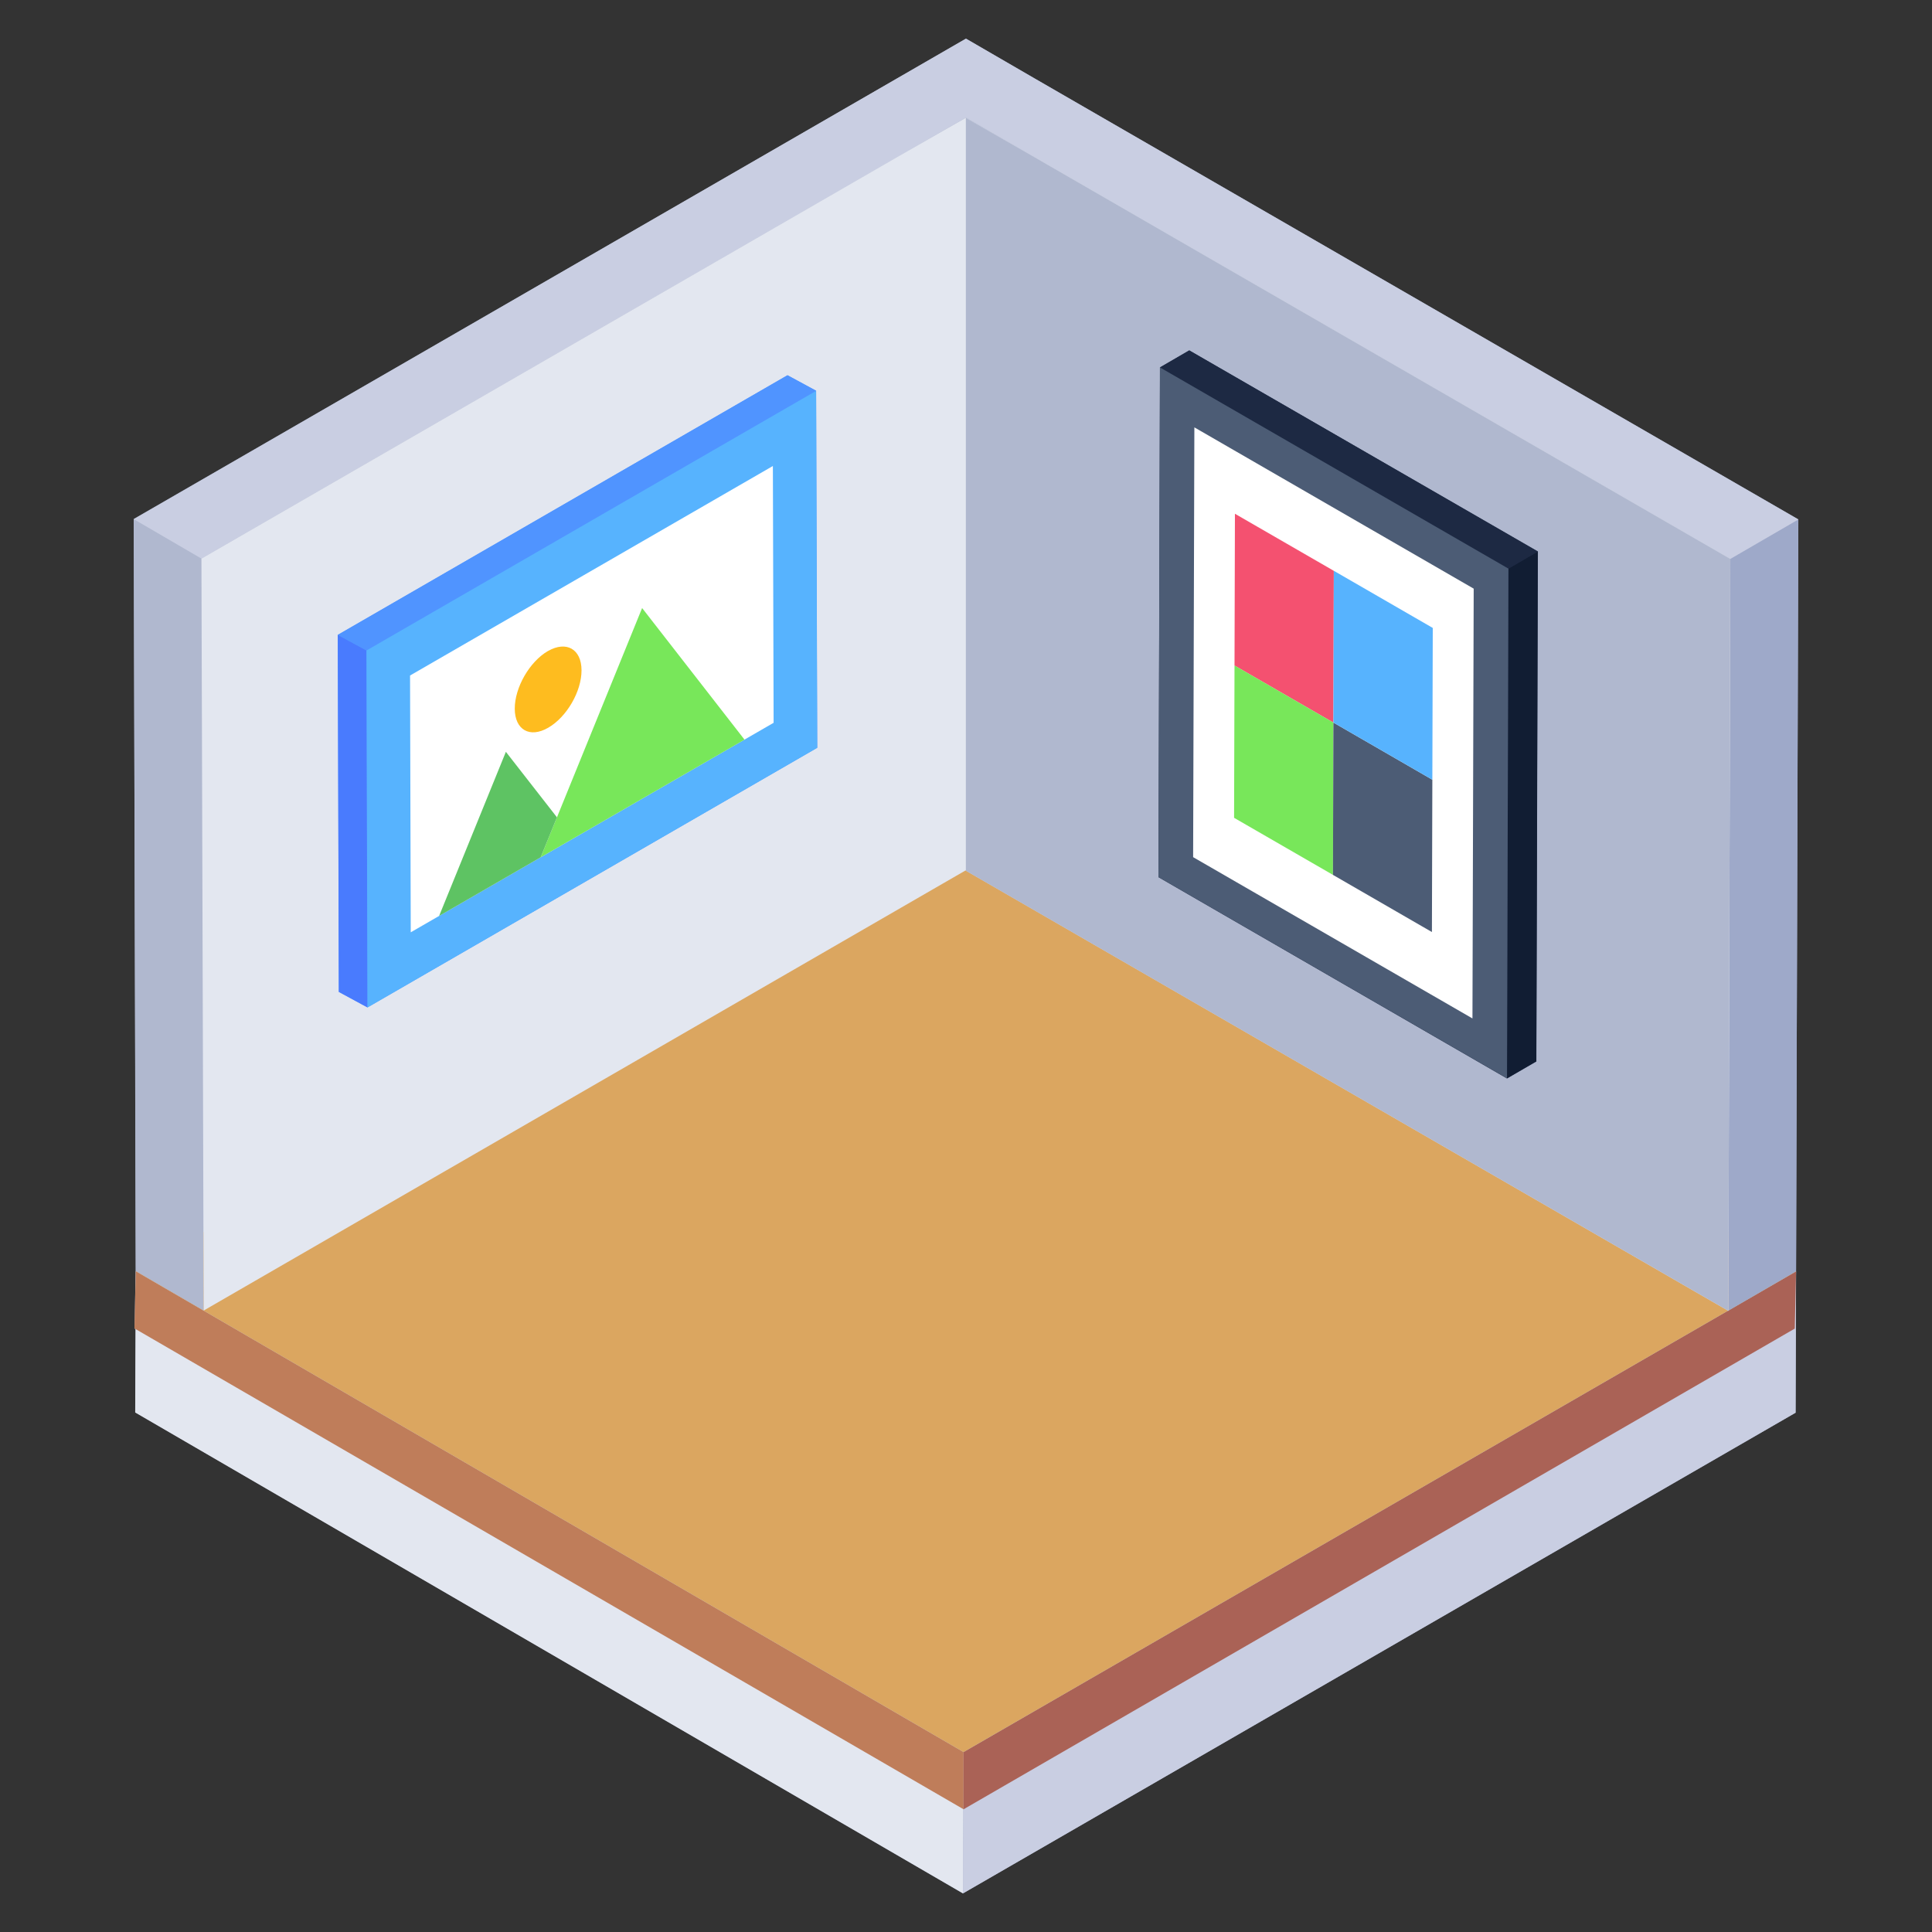 <svg id="Layer_1" enable-background="new 0 0 50 50" height="512" viewBox="0 0 50 50" width="512" xmlns="http://www.w3.org/2000/svg"><rect x="0" y="0" width="50" height="50" fill="#333333" stroke="none"/><g id="_x38_1"><g><g><g><g><path d="m46.541 13.441-.06 19.46-.01 3.66-21.55 12.44-21.42-12.45.01-2.15-.03-.02.03-1.48-.05-19.46c0-.1 0-.11 0-.01l21.54-12.43 1.76 1.02z" fill="#b0b8cf"/></g></g></g></g><g><g enable-background="new"><g><path d="m3.514 32.898-.015 3.657 21.423 12.445.015-3.657z" fill="#e3e7f0"/></g><g><path d="m24.937 45.343-.015 3.657 21.546-12.44.015-3.657z" fill="#c9cee2"/></g><g><g><path d="m3.514 32.898-.035 1.481 21.458 12.445v-1.481z" fill="#bf7d5a"/></g><g><path d="m24.937 45.343v1.481l21.511-12.44.035-1.481z" fill="#aa6256"/></g></g><g><path d="m3.514 32.898 21.423 12.445 21.546-12.44-21.423-12.445z" fill="#dba660"/></g></g><g><path d="m5.27 33.916-1.755-1.02-.055-19.46 1.755 1.02z" fill="#b0b8cf"/></g><g enable-background="new"><g><path d="m44.728 33.921 1.755-1.02.055-19.46-1.755 1.02z" fill="#9ea9c9"/></g></g><path d="m46.54 13.444-1.76 1.021-19.783-11.423-19.783 11.415-1.752-1.021 21.535-12.436 1.76 1.021z" fill="#c9cee2"/><path d="m44.78 14.465-.05 19.46-19.742-11.398-19.717 11.39-.058-19.46 18.023-10.402 1.759-1.006 1.77 1.014z" fill="#e3e7f0"/><path d="m44.78 14.465-.05 19.46-19.734-11.39v-19.485l1.768 1.013z" fill="#b0b8cf"/><g><g><path d="m21.151 19.351-11.64 6.72-.74-.4-.03-9.24 11.64-6.72.74.4z" fill="#5094ff"/></g></g><g><g><path d="m9.511 26.073-.743-.403-.026-9.239.743.403z" fill="#497bfe"/></g><g><path d="m9.485 16.834-.743-.403 11.637-6.719.743.403z" fill="#5094ff"/></g><path d="m21.121 10.116.026 9.239-11.637 6.719-.026-9.239z" fill="#57b3fe"/><path d="m10.612 17.482 9.39-5.422.019 6.646-9.391 5.422z" fill="#fff"/><g><path d="m14.183 16.848c.476-.271.865-.049.867.497.002.55-.385 1.213-.861 1.488-.479.277-.865.056-.867-.491-.002-.547.382-1.219.861-1.495z" fill="#febc1f"/><path d="m16.618 15.736 2.65 3.406-4.428 2.556-.847.489.421-1.035z" fill="#78e75a"/><path d="m13.092 19.457 1.322 1.695-.421 1.035.847-.489-3.476 2.007z" fill="#5ec363"/></g></g><g><g><g><path d="m39.801 14.271-.04 13.2-.76.44-9.02-5.21.04-13.19.76-.44z" fill="#1d2943"/></g></g></g><g><path d="m39.001 27.907.758-.441.037-13.191-.758.441z" fill="#111d33"/><path d="m39.038 14.716.758-.441-9.02-5.208-.758.441z" fill="#1d2943"/><path d="m30.018 9.508-.037 13.191 9.02 5.208.037-13.191z" fill="#4c5c75"/><path d="m38.107 26.357c.044-15.244.029-9.986.032-11.123-.121-.07-7.695-4.443-7.229-4.174l-.032 11.123z" fill="#fff"/><g><g><path d="m34.519 14.773-.011 3.928-2.559-1.477-0.0.017.011-3.945z" fill="#f45170"/></g><g><path d="m34.508 18.7-0.0.017-.011 3.925-2.559-1.477.011-3.925 0-.017z" fill="#78e75a"/></g><g><path d="m37.069 20.179-.011 3.942-2.561-1.479.011-3.925 0-.017z" fill="#4c5c75"/></g><g><path d="m37.08 16.251-.011 3.928-2.561-1.479-0.0.017 0-.017.011-3.928z" fill="#57b3fe"/></g></g></g></g></g></svg>